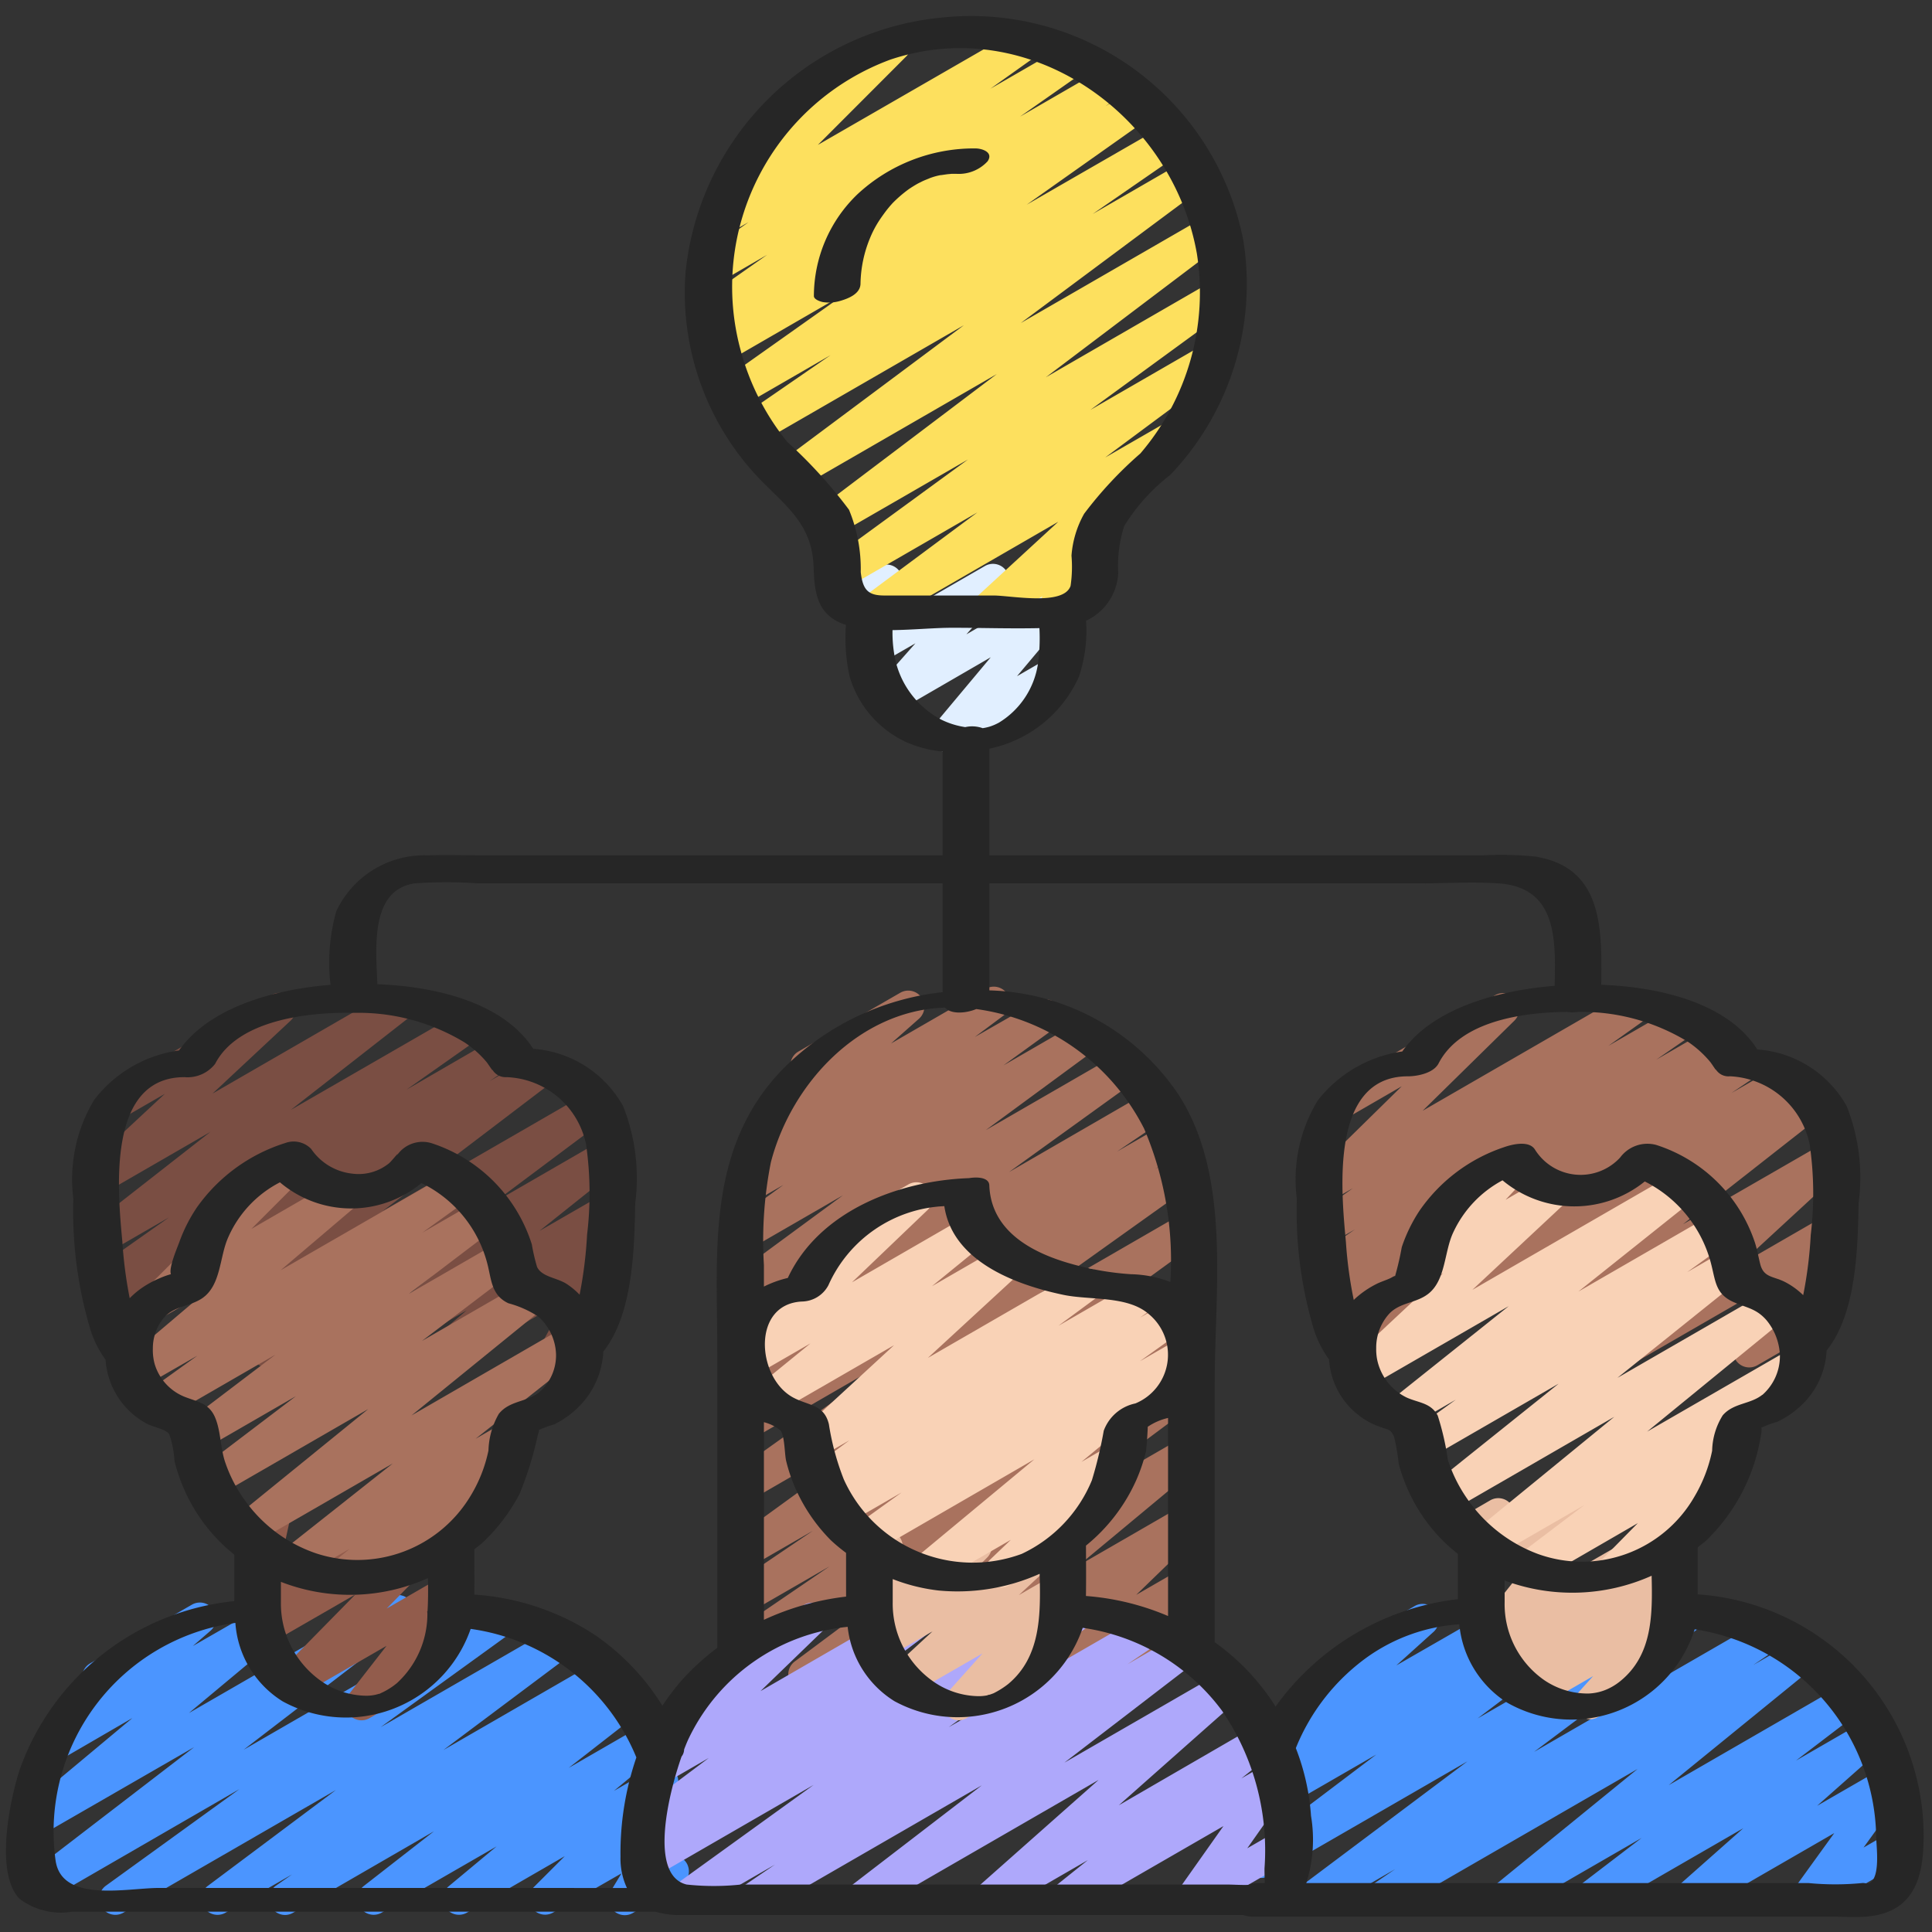 <svg id="Icons" height="512" viewBox="0 0 60 60" width="512" xmlns="http://www.w3.org/2000/svg"><rect x="0" y="0" width="60" height="60" fill="#333333" stroke="none"/><path d="m24.98 52.5a.5.5 0 0 1 -.3-.9l5.12-3.816-6.52 3.764a.5.5 0 0 1 -.532-.846l3.013-2.056-2.481 1.431a.5.5 0 0 1 -.53-.847l2.493-1.69-1.963 1.133a.5.5 0 0 1 -.544-.837l6.164-4.476-5.62 3.247a.5.5 0 0 1 -.54-.839l5.274-3.768-4.734 2.736a.5.5 0 0 1 -.528-.848l.786-.526-.258.149a.5.5 0 0 1 -.531-.847l1.505-1.02-.974.561a.5.5 0 0 1 -.542-.838l3.946-2.845-3.4 1.964a.5.5 0 0 1 -.546-.835l3.437-2.528-2.892 1.67a.5.5 0 0 1 -.543-.838l1.587-1.155-.9.518a.5.5 0 0 1 -.549-.833l.927-.692a.5.5 0 0 1 -.516-.839l1.576-1.4a.506.506 0 0 1 -.251-.216.5.5 0 0 1 .183-.683l3.163-1.825a.5.5 0 0 1 .581.807l-.869.769 2.945-1.7a.5.5 0 0 1 .549.833l-.894.667 1.934-1.106a.5.5 0 0 1 .543.838l-1.588 1.15 2.348-1.356a.5.5 0 0 1 .546.835l-3.44 2.53 4.125-2.381a.5.5 0 0 1 .542.838l-3.946 2.846 4.323-2.5a.5.5 0 0 1 .531.847l-1.5 1.016 1.45-.836a.5.5 0 0 1 .528.848l-.793.531.626-.362a.5.5 0 0 1 .54.84l-5.272 3.763 4.95-2.858a.5.5 0 0 1 .544.837l-6.163 4.481 5.629-3.25a.5.5 0 0 1 .53.847l-2.491 1.688 1.964-1.133a.5.5 0 0 1 .532.846l-3.019 2.06 2.489-1.436a.5.5 0 0 1 .549.834l-5.115 3.808 4.571-2.639a.5.5 0 0 1 .57.817l-3.814 3.17 3.248-1.875a.5.5 0 0 1 .6.792l-2.056 1.993 1.463-.843a.5.5 0 0 1 .673.7l-.723 1.142.053-.03a.5.5 0 1 1 .5.865l-1.807 1.043a.5.5 0 0 1 -.672-.7l.721-1.144-3.205 1.85a.5.5 0 0 1 -.6-.792l2.054-1.992-4.835 2.792a.5.5 0 0 1 -.569-.817l3.813-3.17-6.92 4a.491.491 0 0 1 -.253.067z" fill="#a9725e"/><path d="m42.863 42.481a.5.5 0 0 1 -.278-.916l.047-.03-.654.377a.5.5 0 0 1 -.531-.847l.686-.462-.505.291a.5.5 0 0 1 -.529-.848l.252-.169a.507.507 0 0 1 -.579-.208.5.5 0 0 1 .137-.679l1.169-.809-.738.425a.5.5 0 0 1 -.54-.839l1.216-.867-.736.425a.5.5 0 0 1 -.6-.789l2.852-2.8-1.6.925a.5.5 0 1 1 -.5-.865l5-2.889a.5.5 0 0 1 .6.789l-2.851 2.8 6.439-3.718a.5.5 0 0 1 .54.84l-1.211.862 2.128-1.228a.5.5 0 0 1 .535.844l-1.173.812 1.7-.982a.5.5 0 0 1 .529.847l-.121.082.382-.22a.5.5 0 0 1 .53.846l-.688.464 1.5-.865a.5.5 0 0 1 .529.849l-.046.029.3-.175a.5.5 0 0 1 .559.826l-4.346 3.41 4.433-2.554a.5.5 0 0 1 .59.8l-3.29 3.035 2.669-1.54a.5.5 0 0 1 .662.716l-1.344 1.955.313-.18a.5.5 0 0 1 .5.865l-2.225 1.284a.5.5 0 0 1 -.662-.716l1.344-1.956-4.633 2.675a.5.5 0 0 1 -.59-.8l3.287-3.038-6.653 3.842a.5.5 0 0 1 -.559-.826l4.348-3.411-7.344 4.24a.494.494 0 0 1 -.25.071z" fill="#a9725e"/><path d="m40.673 59.5a.5.5 0 0 1 -.3-.9l5.2-3.9-6.162 3.557a.5.5 0 0 1 -.552-.831l3.883-2.937-3.118 1.8a.5.5 0 0 1 -.546-.836l.645-.473a.5.5 0 0 1 -.539-.828l1.859-1.677a.5.5 0 0 1 -.058-.895l2.959-1.709a.5.5 0 0 1 .585.8l-1.164 1.05 3.69-2.121a.5.5 0 0 1 .546.836l-.623.458 2.241-1.294a.5.5 0 0 1 .552.831l-3.883 2.936 6.4-3.695a.5.5 0 0 1 .55.833l-5.195 3.9 7.074-4.084a.5.5 0 0 1 .531.847l-.8.541 1.322-.764a.5.5 0 0 1 .566.821l-4.512 3.673 5.383-3.108a.5.5 0 0 1 .554.83l-1.984 1.515 2.149-1.24a.5.5 0 0 1 .582.806l-2.076 1.839 2.058-1.187a.5.5 0 0 1 .655.725l-1.271 1.759.843-.486a.5.5 0 0 1 .5.865l-2.868 1.656a.5.5 0 0 1 -.656-.725l1.272-1.76-4.316 2.491a.5.5 0 0 1 -.582-.807l2.074-1.836-4.589 2.649a.5.5 0 0 1 -.554-.83l1.984-1.516-4.071 2.351a.5.5 0 0 1 -.565-.82l4.511-3.673-7.795 4.5a.5.5 0 0 1 -.531-.847l.8-.544-2.414 1.394a.491.491 0 0 1 -.244.06z" fill="#4b95ff"/><path d="m49.392 53.393a.5.5 0 0 1 -.371-.835l.455-.505-1.639.947a.5.5 0 0 1 -.572-.814l.086-.074-.351.2a.5.5 0 0 1 -.567-.82l.519-.427-.487.282a.5.5 0 0 1 -.642-.744l1.465-1.841-1.008.581a.5.5 0 0 1 -.733-.562l.27-1.011a.5.5 0 0 1 -.037-.885l.5-.291a.5.5 0 0 1 .734.561l-.193.719 2.242-1.294a.5.5 0 0 1 .642.744l-1.464 1.84 3.475-2.006a.5.5 0 0 1 .567.82l-.531.436a.5.5 0 0 1 .537.833l-.346.292a.511.511 0 0 1 .4.186.5.5 0 0 1 -.018.649l-.842.935a.5.5 0 0 1 .078.9l-1.927 1.113a.493.493 0 0 1 -.242.071z" fill="#eabea3"/><path d="m50.092 49.3a.5.5 0 0 1 -.357-.851l1.129-1.147-3.177 1.838a.5.5 0 0 1 -.552-.831l2.075-1.572-2.9 1.673a.5.5 0 0 1 -.567-.819l4.391-3.591-5.108 2.95a.5.5 0 0 1 -.562-.823l3.942-3.156-4.006 2.312a.5.5 0 0 1 -.543-.838l1.353-.976-1.455.84a.5.5 0 0 1 -.562-.824l3.661-2.921-4.411 2.546a.5.5 0 0 1 -.59-.8l2.969-2.775-.459.265a.5.5 0 0 1 -.615-.774l1.1-1.182a.5.5 0 0 1 -.086-.906l2.08-1.2a.5.5 0 0 1 .615.774l-.7.749 1.348-.779a.5.5 0 0 1 .591.8l-2.97 2.775 6.391-3.69a.5.5 0 0 1 .562.823l-3.661 2.921 4.191-2.419a.5.5 0 0 1 .543.838l-1.355.978 1.209-.7a.5.5 0 0 1 .563.823l-3.939 3.16 4.747-2.739a.5.5 0 0 1 .566.819l-4.39 3.589 4.5-2.595a.5.5 0 0 1 .552.831l-2.419 1.833a.464.464 0 0 1 .422.194.5.5 0 0 1 -.039.656l-1.438 1.462a.493.493 0 0 1 .345.242.5.5 0 0 1 -.182.683l-2.547 1.469a.49.49 0 0 1 -.255.065z" fill="#f9d2b6"/><path d="m5.315 42.48a.5.5 0 0 1 -.3-.9l5.271-4.012-6.517 3.765a.5.5 0 0 1 -.674-.167.5.5 0 0 1 .143-.68l.762-.515-.482.278a.5.5 0 0 1 -.538-.842l2.269-1.6-1.895 1.093a.5.5 0 0 1 -.557-.826l3.738-2.923-3.256 1.88a.5.5 0 0 1 -.591-.8l2.43-2.26-1.188.685a.5.5 0 1 1 -.5-.865l5-2.889a.5.5 0 0 1 .59.8l-2.42 2.26 5.615-3.242a.5.5 0 0 1 .558.826l-3.741 2.923 5.323-3.069a.5.5 0 0 1 .539.841l-2.271 1.6 2.817-1.631a.5.5 0 0 1 .531.847l-.766.519 1.4-.807a.5.5 0 0 1 .553.83l-5.273 4.011 6.305-3.639a.5.5 0 0 1 .55.833l-3.384 2.531 3.332-1.924a.5.5 0 0 1 .563.823l-2.5 1.995 1.949-1.122a.5.5 0 0 1 .575.813l-1.055.9.39-.225a.5.5 0 0 1 .69.671l-.869 1.6a.5.5 0 0 1 .145.922l-1.064.615a.5.5 0 0 1 -.69-.671l.752-1.382-3.563 2.056a.5.5 0 0 1 -.575-.812l1.056-.9-2.974 1.717a.5.5 0 0 1 -.563-.823l2.5-1.994-4.886 2.82a.5.5 0 0 1 -.549-.833l3.38-2.535-5.835 3.367a.491.491 0 0 1 -.25.067z" fill="#7a4e43"/><path d="m8.856 59.471a.5.5 0 0 1 -.286-.91l.5-.349-2.065 1.188a.5.5 0 0 1 -.55-.833l3.977-2.976-6.6 3.809a.5.5 0 0 1 -.543-.838l4.148-3-5.946 3.438a.5.5 0 0 1 -.554-.829l5.092-3.912-4.686 2.7a.5.5 0 0 1 -.571-.817l3.339-2.787-2.179 1.265a.5.5 0 0 1 -.578-.81l1.467-1.269a.492.492 0 0 1 -.205-.2.5.5 0 0 1 .183-.683l3.163-1.825a.5.5 0 0 1 .577.81l-.549.475 2.644-1.518a.5.5 0 0 1 .57.816l-3.337 2.784 6.239-3.6a.5.5 0 0 1 .555.829l-5.093 3.91 7.859-4.539a.5.5 0 0 1 .543.838l-4.148 3 5.375-3.1a.5.5 0 0 1 .55.833l-3.976 2.977 4.8-2.771a.5.5 0 0 1 .536.843l-.5.348.68-.392a.5.5 0 0 1 .557.827l-2.182 1.7 2.325-1.342a.5.5 0 0 1 .57.817l-1.49 1.239 1.257-.725a.5.5 0 0 1 .6.786l-.969.969.533-.308a.5.5 0 0 1 .678.691l-.359.594a.509.509 0 0 1 .52.242.5.5 0 0 1 -.183.683l-1.493.862a.5.5 0 0 1 -.677-.691l.327-.541-2.131 1.221a.5.5 0 0 1 -.6-.786l.969-.969-3.039 1.755a.5.5 0 0 1 -.569-.817l1.491-1.241-3.57 2.058a.5.5 0 0 1 -.557-.827l2.181-1.7-4.37 2.527a.5.5 0 0 1 -.25.071z" fill="#4b95ff"/><path d="m29.387 23.348a.5.5 0 0 1 -.387-.822l1.769-2.114-2.915 1.688a.5.5 0 0 1 -.625-.764l1.2-1.358-1.112.641a.5.5 0 0 1 -.738-.538l.279-1.291a.5.5 0 0 1 -.078-.9l.5-.291a.5.5 0 0 1 .738.538l-.218 1.051 2.787-1.61a.5.5 0 0 1 .625.764l-1.2 1.358 2.713-1.566a.5.5 0 0 1 .634.754l-1.775 2.112.96-.554a.5.5 0 0 1 .5.866l-3.407 1.968a.49.49 0 0 1 -.25.068z" fill="#e1efff"/><path d="m11.227 53.426a.5.5 0 0 1 -.395-.807l1.173-1.507-2.676 1.544a.5.5 0 0 1 -.606-.783l2.316-2.357-2.639 1.521a.5.5 0 0 1 -.588-.8l.558-.511-.092.052a.5.5 0 0 1 -.738-.539l.315-1.451a.489.489 0 0 1 -.259-.219.5.5 0 0 1 .182-.682l.5-.291a.5.5 0 0 1 .738.539l-.263 1.213 3.065-1.77a.5.5 0 0 1 .588.8l-.558.513 1.866-1.078a.5.5 0 0 1 .606.784l-2.31 2.357 1.711-.987a.5.5 0 0 1 .644.739l-1.178 1.514a.5.5 0 0 1 .45.891l-2.16 1.247a.5.5 0 0 1 -.25.068z" fill="#925c4c"/><path d="m23.391 59.471a.5.5 0 0 1 -.282-.914l.956-.649-2.59 1.492a.5.5 0 0 1 -.543-.838l4.334-3.129-4.986 2.88a.5.5 0 0 1 -.531-.846l.452-.307a.5.5 0 0 1 -.429-.883l2.24-1.682-1.41.813a.5.5 0 0 1 -.6-.792l2.091-2.016a.52.52 0 0 1 -.475-.248.5.5 0 0 1 .183-.683l3.164-1.826a.5.5 0 0 1 .6.792l-1.947 1.884 5.049-2.919a.5.5 0 0 1 .667.157.5.5 0 0 1 -.116.675l-2.239 1.682 4.358-2.514a.5.5 0 0 1 .531.846l-.253.172 1.644-.949a.5.5 0 0 1 .543.838l-4.339 3.133 5.965-3.443a.5.5 0 0 1 .531.847l-.944.641 1.556-.9a.5.5 0 0 1 .555.829l-4.071 3.127 4.854-2.8a.5.5 0 0 1 .581.806l-3.744 3.317 4.254-2.464a.5.5 0 0 1 .562.823l-1.01.807.915-.527a.5.5 0 0 1 .658.722l-1.39 1.975.986-.568a.5.5 0 0 1 .5.865l-2.959 1.703a.5.5 0 0 1 -.658-.721l1.391-1.968-4.661 2.689a.5.5 0 0 1 -.563-.823l1.012-.809-2.828 1.632a.5.5 0 0 1 -.581-.806l3.744-3.317-7.141 4.123a.5.5 0 0 1 -.555-.829l4.069-3.126-6.85 3.955a.5.5 0 0 1 -.25.071z" fill="#aea8fb"/><path d="m27.075 19.471a.5.5 0 0 1 -.3-.9l3.577-2.657-4.075 2.353a.5.5 0 0 1 -.545-.837l4.331-3.161-4.075 2.351a.5.5 0 0 1 -.551-.831l5.519-4.172-6.151 3.551a.5.5 0 0 1 -.549-.833l5.678-4.235-6.352 3.666a.5.5 0 0 1 -.533-.845l2.745-1.892-2.761 1.594a.5.5 0 0 1 -.539-.841l3.823-2.707-3.762 2.175a.5.5 0 0 1 -.531-.847l.541-.365-.178.1a.5.5 0 0 1 -.537-.838l1.973-1.386-1.46.843a.5.5 0 0 1 -.541-.839l1.424-1.018-.646.37a.5.5 0 0 1 -.6-.787l2.755-2.752h-.006a.5.5 0 1 1 -.5-.865l3.3-1.905a.5.5 0 0 1 .6.786l-2.749 2.753 6.246-3.6a.5.5 0 0 1 .541.838l-1.427 1.016 2.35-1.354a.5.5 0 0 1 .537.842l-1.969 1.38 2.673-1.543a.5.5 0 0 1 .53.847l-.549.371.834-.482a.5.5 0 0 1 .539.841l-3.819 2.7 4.266-2.456a.5.5 0 0 1 .534.845l-2.751 1.9 2.891-1.669a.5.5 0 0 1 .549.834l-5.675 4.223 5.752-3.32a.5.5 0 0 1 .548.831l-5.519 4.172 5.169-2.985a.5.5 0 0 1 .545.837l-4.33 3.161 3.492-2.016a.5.5 0 0 1 .548.834l-3.581 2.66 1.976-1.137a.5.5 0 0 1 .588.8l-2.829 2.6a.6.6 0 0 1 .371.161.5.5 0 0 1 .043.624l-.419.6a.506.506 0 0 1 .206.2.5.5 0 0 1 -.183.682l-1.153.666a.5.5 0 0 1 -.661-.717l.116-.167-1.534.885a.5.5 0 0 1 -.588-.8l2.608-2.4-5.537 3.2a.493.493 0 0 1 -.253.067z" fill="#fde05e"/><path d="m10.652 49.417a.5.5 0 0 1 -.317-.887l.526-.431-1.515.875a.5.5 0 0 1 -.561-.825l3.413-2.7-4.367 2.52a.5.5 0 0 1 -.565-.821l4.17-3.388-4.695 2.71a.5.5 0 0 1 -.553-.831l3-2.279-2.854 1.648a.5.5 0 0 1 -.553-.831l2.778-2.11-3.418 1.974a.5.5 0 0 1 -.541-.841l1.53-1.1-1.7.978a.5.5 0 0 1 -.574-.813l2.444-2.073-1.3.746a.5.5 0 0 1 -.6-.786l2.355-2.352a.509.509 0 0 1 -.173-.178.5.5 0 0 1 .183-.683l2.08-1.2a.5.5 0 0 1 .6.786l-1.638 1.64 2.769-1.6a.5.5 0 0 1 .573.814l-2.434 2.07 5.385-3.106a.5.5 0 0 1 .543.838l-1.527 1.1 1.815-1.047a.5.5 0 0 1 .552.831l-2.783 2.115 2.852-1.646a.5.5 0 0 1 .553.831l-3 2.279 3.277-1.892a.5.5 0 0 1 .565.82l-4.167 3.386 4.845-2.8a.5.5 0 0 1 .561.824l-3.415 2.7.889-.513a.5.5 0 0 1 .568.819l-.8.658a.516.516 0 0 1 .451.25.5.5 0 0 1 -.183.683l-4.796 2.771a.491.491 0 0 1 -.248.067z" fill="#a9725e"/><path d="m29.772 53.424a.5.5 0 0 1 -.373-.833l1.115-1.244-2.225 1.283a.5.5 0 0 1 -.59-.8l1.26-1.166-1.462.844a.5.5 0 0 1 -.6-.786l.372-.371a.506.506 0 0 1 -.54-.045.5.5 0 0 1 -.179-.526l.27-1.009a.5.5 0 0 1 -.037-.885l.5-.291a.5.5 0 0 1 .734.561l-.193.717 2.238-1.292a.5.5 0 0 1 .6.786l-.37.369 2.022-1.167a.5.5 0 0 1 .59.8l-1.262 1.168 1.074-.619a.5.5 0 0 1 .623.766l-1.115 1.245.2-.114a.5.5 0 0 1 .5.866l-2.9 1.675a.49.49 0 0 1 -.252.068z" fill="#eabea3"/><path d="m31.092 49.3a.5.5 0 0 1 -.346-.862l.646-.617-2.4 1.387a.5.5 0 0 1 -.569-.817l3.7-3.071-5.013 2.9a.5.5 0 0 1 -.541-.839l1.431-1.031-1.733 1a.5.5 0 0 1 -.538-.842l.454-.32-.45.26a.5.5 0 0 1 -.547-.835l1.192-.882-.972.561a.5.5 0 0 1 -.589-.8l2.948-2.715-3.747 2.163a.5.5 0 0 1 -.566-.82l1.718-1.4-1.808 1.043a.5.5 0 0 1 -.595-.794l2.915-2.789a.5.5 0 0 1 -.068-.9l2.586-1.49a.5.5 0 0 1 .6.794l-2.341 2.24 3.636-2.1a.5.5 0 0 1 .565.82l-1.717 1.4 2.23-1.287a.5.5 0 0 1 .589.8l-2.946 2.714 4.706-2.717a.5.5 0 0 1 .547.835l-1.2.885 2.462-1.421a.5.5 0 0 1 .538.842l-.459.322.881-.508a.5.5 0 0 1 .541.839l-1.432 1.027 1.313-.757a.5.5 0 0 1 .569.817l-3.696 3.065.9-.521a.5.5 0 0 1 .6.794l-1.252 1.2a.5.5 0 0 1 .056.894l-2.547 1.469a.49.49 0 0 1 -.251.064z" fill="#f9d2b6"/><g fill="#262626"><path d="m52.724 49.514q0-.73 0-1.461c.087-.071.18-.133.262-.209a5.81 5.81 0 0 0 1.706-3.3c-.037.187.077-.3-.034-.186a3.052 3.052 0 0 1 .533-.2 2.894 2.894 0 0 0 .742-.506 2.5 2.5 0 0 0 .794-1.709c.938-1.171.967-3.23.994-4.584a6 6 0 0 0 -.371-3.007 3.451 3.451 0 0 0 -2.774-1.759c-.947-1.486-3.118-1.945-4.848-2.01.017-1.681.083-3.638-2.047-3.981a10.52 10.52 0 0 0 -1.656-.037h-15.3v-3.314a3.916 3.916 0 0 0 2.783-2.238 4.478 4.478 0 0 0 .22-1.734 1.733 1.733 0 0 0 1-1.474 4.017 4.017 0 0 1 .188-1.474 5.956 5.956 0 0 1 1.428-1.582 8.58 8.58 0 0 0 2.271-7.268 8.617 8.617 0 0 0 -9.4-6.932 8.841 8.841 0 0 0 -7.924 7.9 8.362 8.362 0 0 0 2.26 6.384c.849.885 1.671 1.43 1.716 2.771.026.791.1 1.493.972 1.793.009 0 .022 0 .032.007a5.638 5.638 0 0 0 .113 1.6 3.252 3.252 0 0 0 1.773 2.049 3.593 3.593 0 0 0 1.115.286v3.225h-14.191c-.6 0-1.2-.02-1.8 0a3.019 3.019 0 0 0 -2.84 1.742 5.915 5.915 0 0 0 -.177 2.279c-1.664.133-3.732.662-4.706 2.038a4.007 4.007 0 0 0 -2.63 1.53 4.768 4.768 0 0 0 -.65 3.074 12.81 12.81 0 0 0 .5 3.964 3.238 3.238 0 0 0 .5 1.037 2.44 2.44 0 0 0 1.277 1.984c.181.1.592.172.7.326a2.99 2.99 0 0 1 .163.831 5.429 5.429 0 0 0 .714 1.65 5.288 5.288 0 0 0 1.144 1.261q0 .722 0 1.444a7.922 7.922 0 0 0 -6.676 5.266c-.286.906-.778 3.18.014 3.986a2.149 2.149 0 0 0 1.637.392h18.097a2.672 2.672 0 0 0 .789.106h16.723.754a.932.932 0 0 0 .319.05h17.989c.333 0 .678.024 1.011 0 1.692-.125 1.845-1.492 1.8-2.853a7.526 7.526 0 0 0 -7.009-7.157zm-28.278-35.794a7.646 7.646 0 0 1 -1.446-2.848 7.515 7.515 0 0 1 4.644-9.018c4.317-1.454 8.756 1.695 9.525 6.016a7.694 7.694 0 0 1 -1.754 6.213 12.226 12.226 0 0 0 -1.747 1.873 3.132 3.132 0 0 0 -.392 1.3 4.07 4.07 0 0 1 -.028.938c-.213.632-1.852.3-2.389.3h-3.389c-.495 0-.675-.154-.739-.729a4.8 4.8 0 0 0 -.365-1.935 14.843 14.843 0 0 0 -1.92-2.11zm3.379 6.858a4 4 0 0 1 -.107-1.009c.646-.009 1.307-.073 1.856-.073.895 0 1.8.031 2.706.011a5.83 5.83 0 0 1 -.049 1.13 2.584 2.584 0 0 1 -1.2 1.8 1.57 1.57 0 0 1 -.3.13 1.612 1.612 0 0 1 -.213.047.978.978 0 0 0 -.542-.033 2.517 2.517 0 0 1 -.719-.22 2.793 2.793 0 0 1 -1.432-1.783zm22.486 31.638a1.767 1.767 0 0 1 -.482.278 1.576 1.576 0 0 1 -.5.1 2.4 2.4 0 0 1 -1.37-.415 2.876 2.876 0 0 1 -1.231-2.428v-.666a6.025 6.025 0 0 0 4.565-.149c.028 1.203.034 2.464-.982 3.28zm4.42-8.9c-.376.3-.893.249-1.23.638a2.156 2.156 0 0 0 -.329 1.1 4.593 4.593 0 0 1 -.551 1.428 4.026 4.026 0 0 1 -4.87 1.774 4.629 4.629 0 0 1 -2.191-1.718 4.557 4.557 0 0 1 -.595-1.2 8.309 8.309 0 0 0 -.316-1.378c-.216-.4-.594-.39-.969-.561a1.687 1.687 0 0 1 -.919-1.217 1.741 1.741 0 0 1 -.022-.307.148.148 0 0 0 0-.021 1.571 1.571 0 0 1 .4-1.05c.344-.37.865-.327 1.244-.645.515-.432.47-1.29.747-1.881a3.5 3.5 0 0 1 1.532-1.622 3.479 3.479 0 0 0 4.418.035 3.963 3.963 0 0 1 2.073 2.61c.129.523.141.9.7 1.143.408.177.7.2 1.012.562a1.821 1.821 0 0 1 .412 1.1 1.605 1.605 0 0 1 -.546 1.215zm-1.622-10.341c.056.068.237.356.167.219a.461.461 0 0 0 .446.231 2.651 2.651 0 0 1 2.478 2.111 10.67 10.67 0 0 1 .034 2.817 13.029 13.029 0 0 1 -.234 1.869 2.355 2.355 0 0 0 -.56-.406c-.365-.188-.665-.131-.774-.557-.057-.226-.095-.452-.167-.675a4.762 4.762 0 0 0 -3.07-3.029 1.053 1.053 0 0 0 -1.114.393 1.671 1.671 0 0 1 -2.648-.251c-.19-.294-.73-.152-.973-.065a5.187 5.187 0 0 0 -2.615 1.975 4.837 4.837 0 0 0 -.546 1.125 8.98 8.98 0 0 1 -.208.9c-.01-.019-.091.036-.147.063-.144.068-.3.112-.44.185a2.907 2.907 0 0 0 -.665.461c-.011.01-.019.023-.03.033a13.171 13.171 0 0 1 -.245-1.809c-.142-1.551-.511-5.139 1.923-5.139.3 0 .8-.1.955-.4.679-1.316 2.609-1.587 3.98-1.6a1.147 1.147 0 0 0 .346 0 6.329 6.329 0 0 1 3.423.931 3.281 3.281 0 0 1 .684.618zm-9.044-5.541c.816 0 1.652-.054 2.467 0 1.838.122 1.78 1.771 1.749 3.181-1.665.134-3.761.659-4.732 2.039a4.063 4.063 0 0 0 -2.622 1.517 4.717 4.717 0 0 0 -.652 3.066 12.758 12.758 0 0 0 .5 3.956 3.2 3.2 0 0 0 .5 1.025 2.376 2.376 0 0 0 1.577 2.093c.269.1.328.058.442.309a6.465 6.465 0 0 1 .145.841 5.365 5.365 0 0 0 .685 1.539 5.164 5.164 0 0 0 1.152 1.257q0 .7 0 1.406a8.121 8.121 0 0 0 -5.665 3.34c-.012-.02-.021-.041-.033-.061a7.123 7.123 0 0 0 -1.854-1.942v-8.059c0-2.885.519-6.435-1.139-8.969a7.313 7.313 0 0 0 -5.859-3.215v-3.323zm-12.756 24.866a2.677 2.677 0 0 1 -.455.287l-.127.046c.039-.017-.145.031-.026.009a1.356 1.356 0 0 1 -.317.034 2.506 2.506 0 0 1 -1.407-.461 2.949 2.949 0 0 1 -1.253-2.465v-.71a5.713 5.713 0 0 0 1.418.354 6.225 6.225 0 0 0 3.145-.518c.031 1.241.05 2.57-.978 3.424zm-5.033-2.716a8.35 8.35 0 0 0 -2.552.721v-6.138a1.361 1.361 0 0 1 .509.251c.141.167.13.736.182.953a5.027 5.027 0 0 0 .3.878 5.352 5.352 0 0 0 1.09 1.587 5.281 5.281 0 0 0 .47.39c.001.452 0 .905.001 1.358zm-2.335-13.492c.639-2.453 2.74-4.7 5.382-4.8a.226.226 0 0 0 .026 0c.176.206.629.187.97.045a6.893 6.893 0 0 1 5.212 3.713 10.443 10.443 0 0 1 .815 4.763 3.6 3.6 0 0 0 -1.221-.241 8.854 8.854 0 0 1 -1.812-.31c-1.241-.34-2.536-1.016-2.589-2.453-.008-.219-.307-.273-.631-.221-2.174.078-4.656 1.015-5.627 3.1a3.375 3.375 0 0 0 -.742.268v-.671a12.492 12.492 0 0 1 .217-3.193zm7.79 12.165a4.392 4.392 0 0 1 -5.526-2.313 8 8 0 0 1 -.463-1.712c-.149-.633-.658-.575-1.135-.845-1.11-.629-1.262-2.893.3-2.967a.949.949 0 0 0 .82-.506 4.147 4.147 0 0 1 3.6-2.456c.252 1.708 2.194 2.44 3.7 2.755.82.172 1.993.019 2.653.6a1.635 1.635 0 0 1 -.42 2.772 1.333 1.333 0 0 0 -.982.847 12.868 12.868 0 0 1 -.368 1.538 4.357 4.357 0 0 1 -2.179 2.287zm1.995-.257a5.5 5.5 0 0 0 1.559-2.027 5.352 5.352 0 0 0 .3-.878c.026-.107.065-.793.058-.784a1.855 1.855 0 0 1 .632-.275v6.151a8.026 8.026 0 0 0 -2.55-.622c.008-.525.003-1.048.001-1.565zm-20.849-20.566a13.7 13.7 0 0 1 1.964 0h14.433v3.379a8.242 8.242 0 0 0 -4.97 2.395c-2.377 2.463-2.028 5.658-2.028 8.786v.09q0 .049 0 .1v8.991a7.6 7.6 0 0 0 -1.084.985 7.44 7.44 0 0 0 -.621.812 7.382 7.382 0 0 0 -2.071-2.18 7.727 7.727 0 0 0 -3.769-1.27c.006-.468 0-.937 0-1.405.089-.076.187-.142.272-.223a5.727 5.727 0 0 0 1.133-1.5 10.719 10.719 0 0 0 .565-1.825c.026-.081.083-.22-.02-.134a3.343 3.343 0 0 1 .533-.2 2.876 2.876 0 0 0 .736-.524 2.586 2.586 0 0 0 .786-1.737c.936-1.17.964-3.251.991-4.6a6.081 6.081 0 0 0 -.373-3.016 3.475 3.475 0 0 0 -2.792-1.786c-.962-1.478-3.113-1.939-4.842-2.007-.049-1.165-.22-2.923 1.157-3.131zm-1.077 25.166a.076.076 0 0 0 -.02 0c-.018.006-.1.027-.113.031a1.311 1.311 0 0 1 -.32.031 2.47 2.47 0 0 1 -1.367-.451 2.943 2.943 0 0 1 -1.256-2.461v-.624a5.913 5.913 0 0 0 4.566-.116c.008.339.008.681-.012 1.019 0 .01-.01.017-.012.027s.008.021.007.035a2.921 2.921 0 0 1 -.947 2.181 2.225 2.225 0 0 1 -.476.3c-.035.014-.04.017-.05.028zm-6.071-19.148a1.088 1.088 0 0 0 .952-.413c.716-1.387 2.959-1.615 4.329-1.584a6.349 6.349 0 0 1 3.42.92 3.178 3.178 0 0 1 .681.608c.057.07.245.367.165.211a.477.477 0 0 0 .453.258 2.617 2.617 0 0 1 2.471 2.084 10.652 10.652 0 0 1 .032 2.809 13.121 13.121 0 0 1 -.232 1.862 2.381 2.381 0 0 0 -.409-.338c-.306-.193-.765-.211-.913-.525a5.985 5.985 0 0 1 -.162-.7 4.837 4.837 0 0 0 -3.1-3.137.961.961 0 0 0 -1.11.407c.147-.228-.136.139-.221.21a1.5 1.5 0 0 1 -1.148.324 1.774 1.774 0 0 1 -1.274-.768.758.758 0 0 0 -.8-.184 5.314 5.314 0 0 0 -2.75 2.004 4.859 4.859 0 0 0 -.543 1.071c-.062.174-.336.8-.262 1a2.436 2.436 0 0 0 -.336.12 3.023 3.023 0 0 0 -.644.362 2.759 2.759 0 0 0 -.3.264 13.525 13.525 0 0 1 -.228-1.753c-.143-1.554-.5-5.112 1.929-5.112zm.946 10.558c-.179-.41-.5-.466-.881-.608a1.586 1.586 0 0 1 -.988-1.032 1.615 1.615 0 0 1 -.059-.489s0-.008 0-.013a1.476 1.476 0 0 1 .339-.939c.327-.379.8-.345 1.194-.611.584-.4.535-1.271.8-1.874a3.5 3.5 0 0 1 1.614-1.726 3.417 3.417 0 0 0 4.394.023 3.85 3.85 0 0 1 2.049 2.512c.126.489.124.976.652 1.221a3.2 3.2 0 0 1 .93.415 1.635 1.635 0 0 1 .549 1.164 1.516 1.516 0 0 1 -.55 1.207c-.39.287-.9.241-1.227.649a2.4 2.4 0 0 0 -.321 1.136 4.443 4.443 0 0 1 -.556 1.411 4.1 4.1 0 0 1 -4.785 1.789 4.489 4.489 0 0 1 -2.22-1.645 4.435 4.435 0 0 1 -.609-1.17c-.16-.453-.138-.992-.325-1.42zm4.819 14.622h-6.561c-.985 0-3.034.479-3.209-.869a6.543 6.543 0 0 1 5.586-7.363 3.122 3.122 0 0 0 1.473 2.44 4.1 4.1 0 0 0 5.834-2.253 6.528 6.528 0 0 1 5.146 3.992 9.179 9.179 0 0 0 -.493 3.085 2.167 2.167 0 0 0 .2.969zm26.6-.106h-15.083a7.928 7.928 0 0 1 -1.687 0c-1.16-.282-.592-2.732-.158-3.974a.374.374 0 0 0 .08-.221c.056-.148.108-.272.15-.357a6.149 6.149 0 0 1 4.929-3.451 3.106 3.106 0 0 0 1.457 2.311 4.109 4.109 0 0 0 5.843-2.28 6.523 6.523 0 0 1 4.326 2.574 7.682 7.682 0 0 1 1.319 4.9c0 .27.01.4.007.452h-.21a.857.857 0 0 0 -.3.057c-.228.008-.467-.011-.673-.011zm19.973-.046c-.051.032-.184-.012-.241 0a8.594 8.594 0 0 1 -1.659 0h-15.6a4.441 4.441 0 0 0 .148-2.085 7.117 7.117 0 0 0 -.472-2.106 6.449 6.449 0 0 1 2.2-2.813 5.571 5.571 0 0 1 2.877-1.032 3.231 3.231 0 0 0 1.5 2.441 4.024 4.024 0 0 0 5.81-2.285 6.624 6.624 0 0 1 5.637 6.46c.007.307.133 1.215-.2 1.42z"/><path d="m26.724 8.806a3.861 3.861 0 0 1 .288-1.395 3.241 3.241 0 0 1 .318-.6c.068-.1.14-.2.217-.3.033-.041.067-.081.1-.121l.067-.075a3.947 3.947 0 0 1 .519-.447l.059-.039c.059-.038.119-.075.18-.11.046-.026.093-.05.14-.075-.161.087.015-.006.052-.023.056-.025.114-.049.172-.071l.026-.012a1.91 1.91 0 0 1 .35-.1h.006a.032.032 0 0 0 .013 0c.072-.01.144-.022.217-.03l.1-.009h.165a1.215 1.215 0 0 0 .958-.39c.19-.278-.163-.4-.386-.4a5.324 5.324 0 0 0 -3.653 1.421 4.392 4.392 0 0 0 -1.356 3.164c0 .11.209.173.277.187a1.212 1.212 0 0 0 .539-.036c.262-.076.63-.222.632-.539z"/></g></svg>